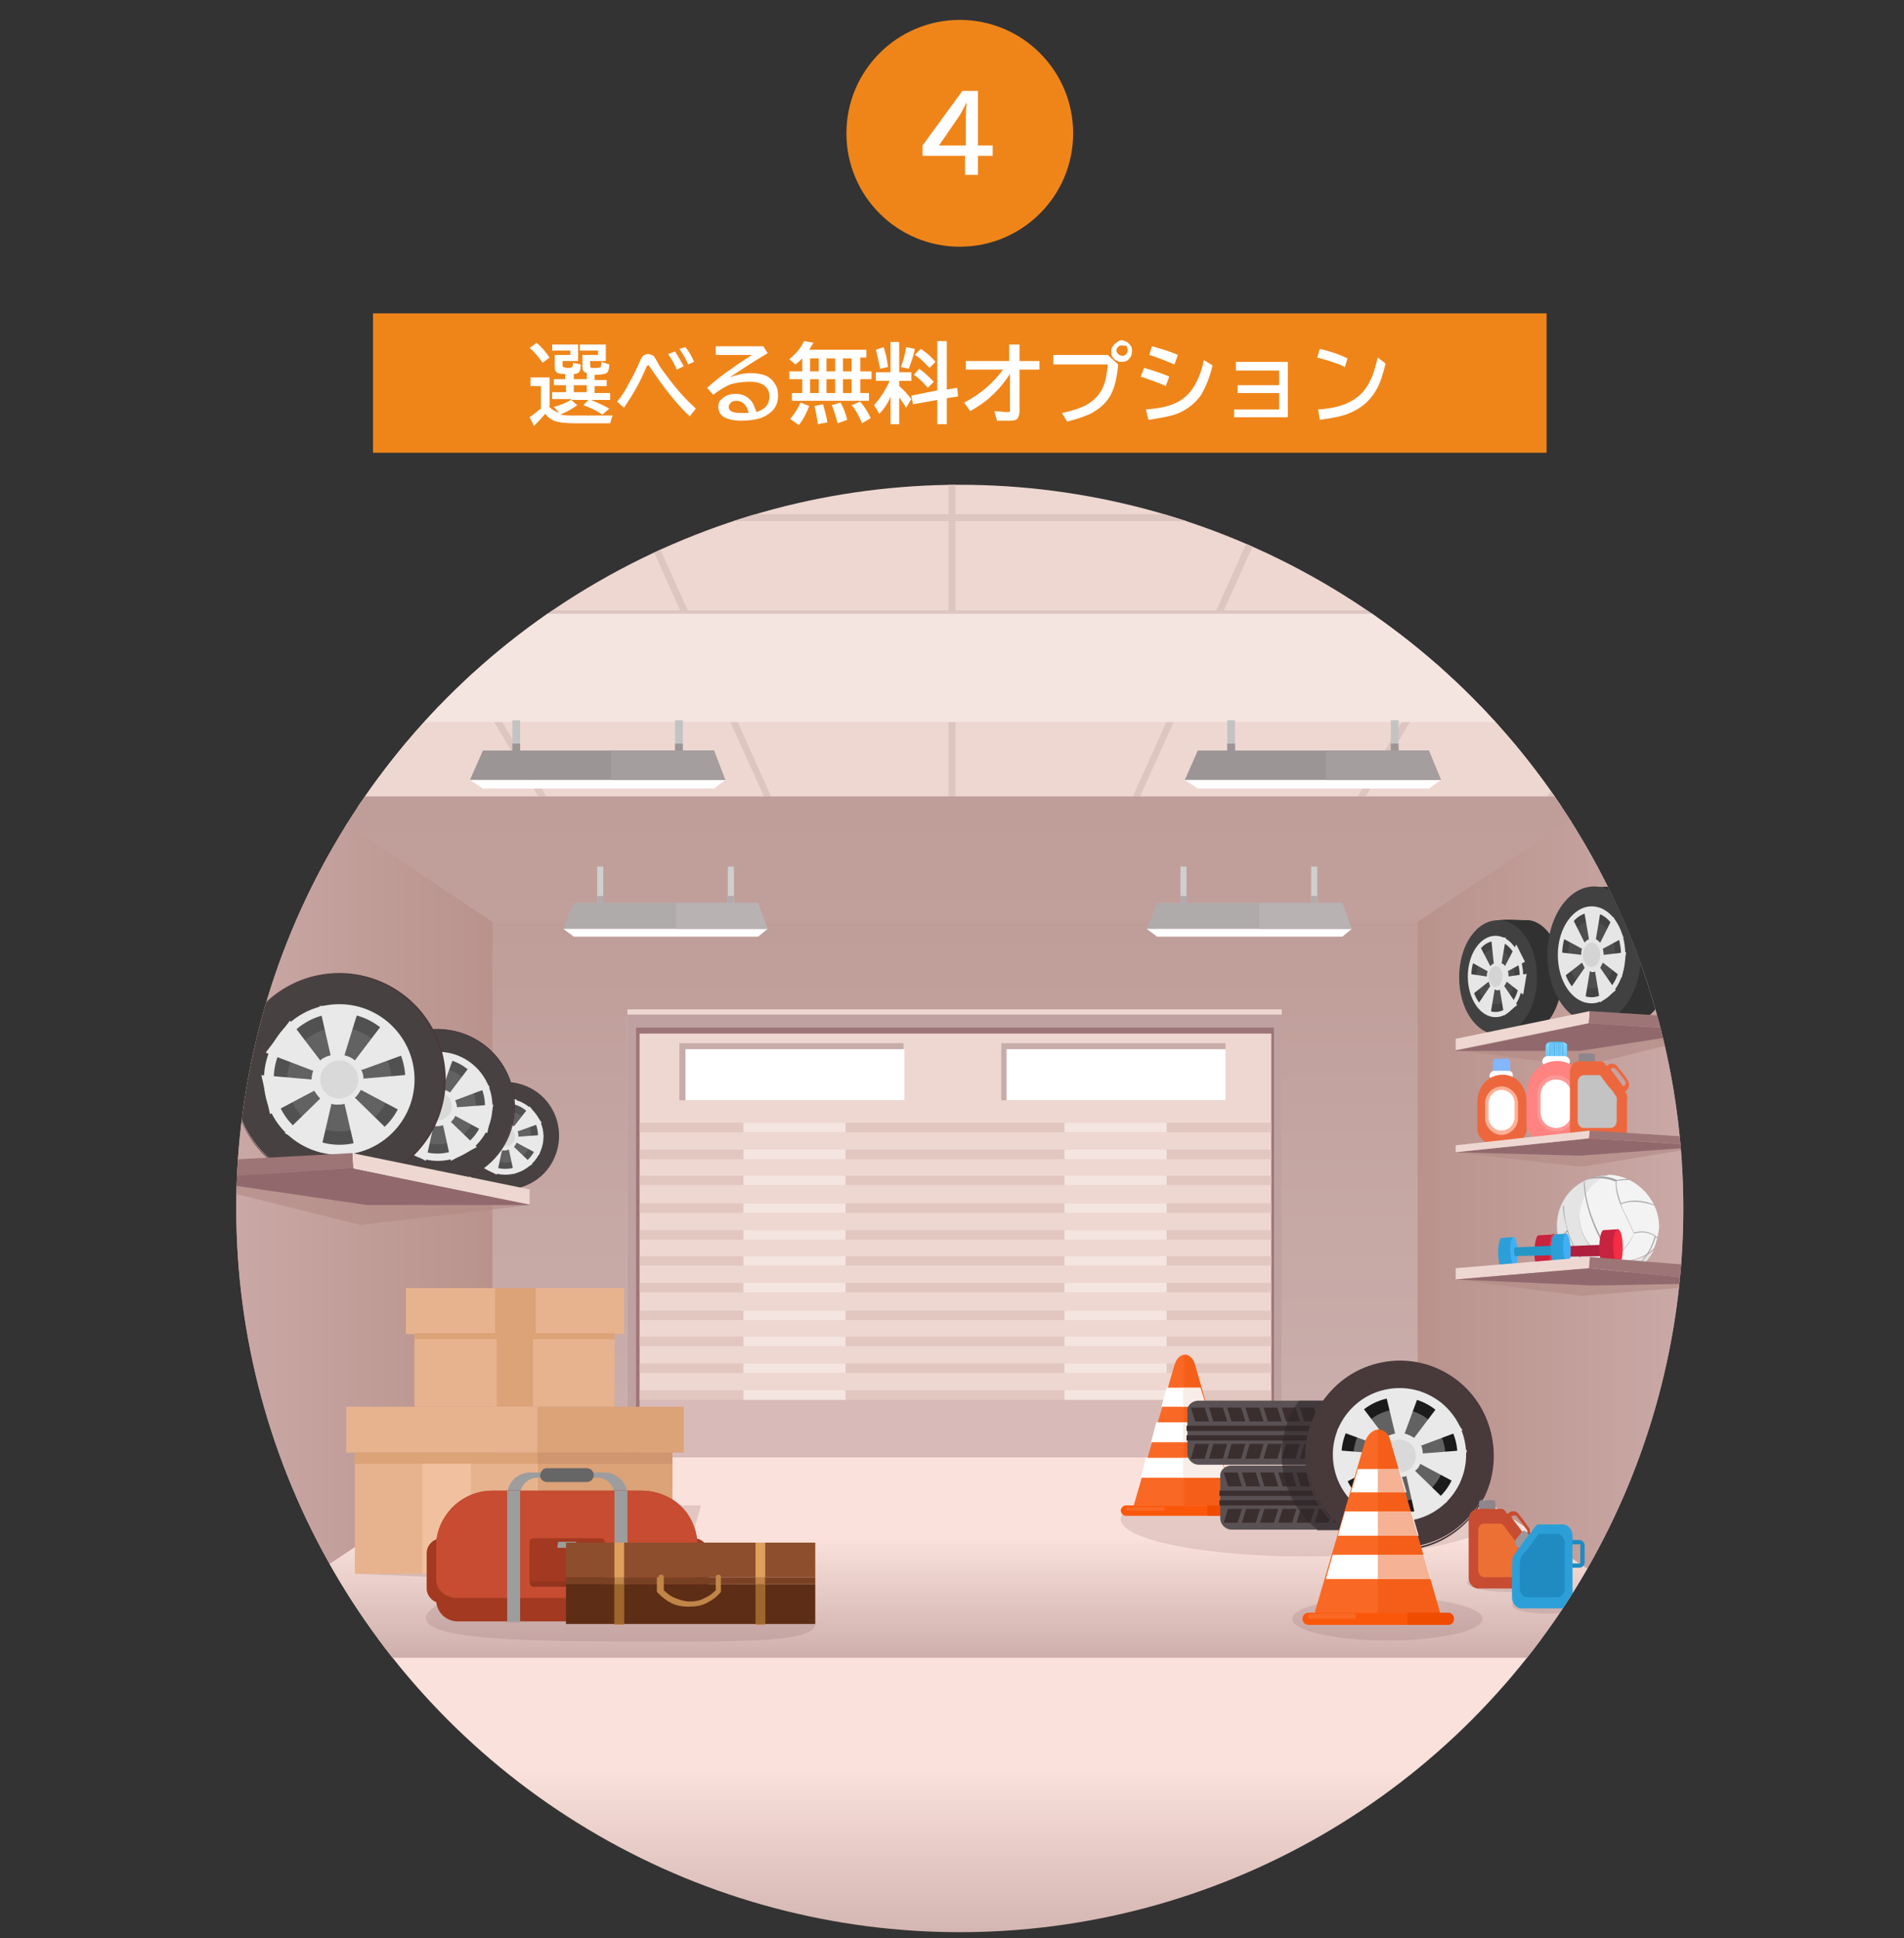 <?xml version="1.0" encoding="utf-8"?>
<!-- Generator: Adobe Illustrator 25.0.0, SVG Export Plug-In . SVG Version: 6.00 Build 0)  -->
<svg version="1.1" id="レイヤー_1" xmlns="http://www.w3.org/2000/svg" xmlns:xlink="http://www.w3.org/1999/xlink" x="0px"
	 y="0px" viewBox="0 0 220 223.9" style="enable-background:new 0 0 220 223.9;" xml:space="preserve">
<rect x="0" y="0" width="220" height="223.9" fill="#333333" stroke="none"/>
<style type="text/css">
	.st0{clip-path:url(#SVGID_1_);}
	.st1{fill-rule:evenodd;clip-rule:evenodd;fill:#EED7D1;}
	.st2{fill-rule:evenodd;clip-rule:evenodd;fill:#DDC6C0;}
	.st3{fill-rule:evenodd;clip-rule:evenodd;fill:#F4E5E1;}
	.st4{fill-rule:evenodd;clip-rule:evenodd;fill:#FFFFFF;}
	.st5{fill-rule:evenodd;clip-rule:evenodd;fill:url(#SVGID_2_);}
	.st6{fill-rule:evenodd;clip-rule:evenodd;fill:url(#SVGID_3_);}
	.st7{fill-rule:evenodd;clip-rule:evenodd;fill:url(#SVGID_4_);}
	.st8{fill-rule:evenodd;clip-rule:evenodd;fill:url(#SVGID_5_);}
	.st9{fill-rule:evenodd;clip-rule:evenodd;fill:url(#SVGID_6_);}
	.st10{fill-rule:evenodd;clip-rule:evenodd;fill:url(#SVGID_7_);}
	.st11{fill-rule:evenodd;clip-rule:evenodd;fill:url(#SVGID_8_);}
	.st12{fill-rule:evenodd;clip-rule:evenodd;fill:url(#SVGID_9_);}
	.st13{fill-rule:evenodd;clip-rule:evenodd;fill:#BFA1A1;}
	.st14{fill-rule:evenodd;clip-rule:evenodd;fill:#9E7577;}
	.st15{fill-rule:evenodd;clip-rule:evenodd;fill:#E2C7C0;}
	.st16{fill-rule:evenodd;clip-rule:evenodd;fill:#C7ACA9;}
	.st17{opacity:0.28;fill-rule:evenodd;clip-rule:evenodd;fill:#9E7577;}
	.st18{opacity:0.83;fill-rule:evenodd;clip-rule:evenodd;fill:#F9EBE7;}
	.st19{fill-rule:evenodd;clip-rule:evenodd;fill:#313131;}
	.st20{fill-rule:evenodd;clip-rule:evenodd;fill:#414141;}
	.st21{fill-rule:evenodd;clip-rule:evenodd;fill:#E6E6E6;}
	.st22{fill-rule:evenodd;clip-rule:evenodd;fill:#424242;}
	.st23{fill-rule:evenodd;clip-rule:evenodd;fill:#4E4E4E;}
	.st24{fill-rule:evenodd;clip-rule:evenodd;fill:#D4D4D4;}
	.st25{opacity:0.62;fill-rule:evenodd;clip-rule:evenodd;fill:#B28A85;}
	.st26{fill-rule:evenodd;clip-rule:evenodd;fill:#91696D;}
	.st27{fill-rule:evenodd;clip-rule:evenodd;fill:#83B6FF;}
	.st28{fill-rule:evenodd;clip-rule:evenodd;fill:#548EEB;}
	.st29{fill-rule:evenodd;clip-rule:evenodd;fill:#ED673E;}
	.st30{fill-rule:evenodd;clip-rule:evenodd;fill:#FFB095;}
	.st31{fill-rule:evenodd;clip-rule:evenodd;fill:#84D5FF;}
	.st32{fill-rule:evenodd;clip-rule:evenodd;fill:#55B5EB;}
	.st33{fill-rule:evenodd;clip-rule:evenodd;fill:#FF8380;}
	.st34{fill-rule:evenodd;clip-rule:evenodd;fill:#FF9796;}
	.st35{fill-rule:evenodd;clip-rule:evenodd;fill:#8E868C;}
	.st36{fill-rule:evenodd;clip-rule:evenodd;fill:#C3C3C3;}
	.st37{fill-rule:evenodd;clip-rule:evenodd;fill:#E4E4E4;}
	.st38{fill-rule:evenodd;clip-rule:evenodd;fill:#F3F3F3;}
	.st39{fill-rule:evenodd;clip-rule:evenodd;fill:#A4A4A4;}
	.st40{fill-rule:evenodd;clip-rule:evenodd;fill:#C8233F;}
	.st41{fill-rule:evenodd;clip-rule:evenodd;fill:#F62C44;}
	.st42{fill-rule:evenodd;clip-rule:evenodd;fill:#AE203E;}
	.st43{fill-rule:evenodd;clip-rule:evenodd;fill:#2C9FD9;}
	.st44{fill-rule:evenodd;clip-rule:evenodd;fill:#40B0F6;}
	.st45{fill-rule:evenodd;clip-rule:evenodd;fill:#2497C6;}
	.st46{fill-rule:evenodd;clip-rule:evenodd;fill:#474241;}
	.st47{fill-rule:evenodd;clip-rule:evenodd;fill:#48393B;}
	.st48{fill-rule:evenodd;clip-rule:evenodd;fill:#E9E9E9;}
	.st49{fill-rule:evenodd;clip-rule:evenodd;fill:#515151;}
	.st50{fill-rule:evenodd;clip-rule:evenodd;fill:#626262;}
	.st51{fill-rule:evenodd;clip-rule:evenodd;fill:#D9D9D9;}
	.st52{fill-rule:evenodd;clip-rule:evenodd;fill:#9B9595;}
	.st53{fill-rule:evenodd;clip-rule:evenodd;fill:#A59E9E;}
	.st54{fill-rule:evenodd;clip-rule:evenodd;fill:#CFCFCF;}
	.st55{fill-rule:evenodd;clip-rule:evenodd;fill:#B0ABAB;}
	.st56{fill-rule:evenodd;clip-rule:evenodd;fill:#B8B2B2;}
	.st57{opacity:0.23;fill-rule:evenodd;clip-rule:evenodd;fill:#906A6B;}
	.st58{fill-rule:evenodd;clip-rule:evenodd;fill:#E7B38E;}
	.st59{fill-rule:evenodd;clip-rule:evenodd;fill:#DCA278;}
	.st60{fill-rule:evenodd;clip-rule:evenodd;fill:#CF966F;}
	.st61{fill-rule:evenodd;clip-rule:evenodd;fill:#F1C19F;}
	.st62{opacity:0.17;fill-rule:evenodd;clip-rule:evenodd;fill:#805658;}
	.st63{fill-rule:evenodd;clip-rule:evenodd;fill:#A23920;}
	.st64{fill-rule:evenodd;clip-rule:evenodd;fill:#9D9D9D;}
	.st65{fill-rule:evenodd;clip-rule:evenodd;fill:#666666;}
	.st66{fill-rule:evenodd;clip-rule:evenodd;fill:#C74C31;}
	.st67{fill-rule:evenodd;clip-rule:evenodd;fill:#93341F;}
	.st68{fill-rule:evenodd;clip-rule:evenodd;fill:#8D4E2E;}
	.st69{fill-rule:evenodd;clip-rule:evenodd;fill:#794124;}
	.st70{fill-rule:evenodd;clip-rule:evenodd;fill:#5D2D16;}
	.st71{fill-rule:evenodd;clip-rule:evenodd;fill:#C08547;}
	.st72{fill-rule:evenodd;clip-rule:evenodd;fill:#DFA05D;}
	.st73{fill-rule:evenodd;clip-rule:evenodd;fill:#9C662C;}
	.st74{fill-rule:evenodd;clip-rule:evenodd;fill:#F96925;}
	.st75{fill-rule:evenodd;clip-rule:evenodd;fill:#FB570A;}
	.st76{fill-rule:evenodd;clip-rule:evenodd;fill:#EF4C00;}
	.st77{opacity:0.36;fill-rule:evenodd;clip-rule:evenodd;fill:#EF4C00;}
	.st78{fill-rule:evenodd;clip-rule:evenodd;fill:#F9EDE7;}
	.st79{fill-rule:evenodd;clip-rule:evenodd;fill:#595153;}
	.st80{fill-rule:evenodd;clip-rule:evenodd;fill:#3A2E2F;}
	.st81{opacity:0.55;fill-rule:evenodd;clip-rule:evenodd;fill:#2F2528;}
	.st82{fill-rule:evenodd;clip-rule:evenodd;fill:#1B1B1B;}
	.st83{fill-rule:evenodd;clip-rule:evenodd;fill:#EC6F34;}
	.st84{fill-rule:evenodd;clip-rule:evenodd;fill:#9D979B;}
	.st85{fill-rule:evenodd;clip-rule:evenodd;fill:#1F8BC1;}
	.st86{fill:#EF8519;}
	.st87{fill:#FFFFFF;}
</style>
<g>
	<defs>
		<circle id="SVGID_11_" cx="110.9" cy="139.6" r="83.6"/>
	</defs>
	<clipPath id="SVGID_1_">
		<use xlink:href="#SVGID_11_"  style="overflow:visible;"/>
	</clipPath>
	<g class="st0">
		<g id="ceiling">
			<polygon class="st1" points="56.9,107.1 163.8,107.1 194.8,85.9 194.8,83.2 26,83.2 26,86 			"/>
			<rect x="110.1" y="83.2" class="st2" width="0.5" height="24"/>
			<polygon class="st2" points="86.6,83.2 97.3,107 96.9,107.2 86.1,83.2 			"/>
			<polygon class="st2" points="66.8,83.2 80.9,107 80.5,107.3 66.2,83.2 			"/>
			<polygon class="st2" points="47.5,83.2 67.2,107 66.8,107.3 46.9,83.2 			"/>
			<polygon class="st2" points="134.6,83.2 123.8,107.2 123.4,107 134.1,83.2 			"/>
			<polygon class="st2" points="154.5,83.2 140.2,107.3 139.8,107 153.9,83.2 			"/>
			<polygon class="st2" points="173.8,83.2 153.9,107.3 153.5,107 173.2,83.2 			"/>
			<rect x="44.6" y="99.9" class="st2" width="132.5" height="0.5"/>
			<rect x="34.2" y="92.8" class="st2" width="152.2" height="0.5"/>
			<rect x="26" y="85.8" class="st2" width="168.8" height="0.5"/>
			<polygon class="st3" points="166.6,93.1 53.7,93.1 60.2,101 160.2,101 			"/>
			<polygon class="st4" points="165.3,93.1 55.4,93.1 61.2,100.1 159.5,100.1 			"/>
		</g>
		<g>
			<g>
				<g id="ceiling_1_">
					<polygon class="st1" points="25.7,93 194.3,93 243.3,59.5 243.3,55.2 -23.1,55.2 -23.1,59.6 					"/>
					<rect x="109.6" y="55.2" class="st2" width="0.8" height="37.8"/>
					<polygon class="st2" points="72.6,55.2 89.5,92.9 88.8,93.2 71.7,55.2 					"/>
					<polygon class="st2" points="41.3,55.2 63.6,92.8 62.9,93.2 40.4,55.2 					"/>
					<polygon class="st2" points="10.9,55.2 41.9,92.8 41.3,93.3 9.9,55.2 					"/>
					<polygon class="st2" points="148.3,55.2 131.2,93.2 130.5,92.9 147.4,55.2 					"/>
					<polygon class="st2" points="179.6,55.2 157.1,93.2 156.4,92.8 178.7,55.2 					"/>
					<polygon class="st2" points="210.1,55.2 178.7,93.3 178.1,92.8 209.1,55.2 					"/>
					<rect x="6.3" y="81.6" class="st2" width="209.1" height="0.8"/>
					<rect x="-10.1" y="70.5" class="st2" width="240.2" height="0.8"/>
					<rect x="-23.1" y="59.4" class="st2" width="266.3" height="0.8"/>
					<polygon class="st3" points="198.8,70.9 20.5,70.9 30.8,83.4 188.7,83.4 					"/>
				</g>
				<g>
					<linearGradient id="SVGID_2_" gradientUnits="userSpaceOnUse" x1="110.096" y1="232.401" x2="110.096" y2="204.403">
						<stop  offset="0" style="stop-color:#C1A09D"/>
						<stop  offset="1" style="stop-color:#FAE1DB"/>
					</linearGradient>
					<polygon class="st5" points="25.7,189.3 194.3,189.3 243.3,221.9 243.3,226.2 -23.1,226.2 -23.1,221.8 					"/>
					<linearGradient id="SVGID_3_" gradientUnits="userSpaceOnUse" x1="110.012" y1="91.981" x2="110.012" y2="189.279">
						<stop  offset="0" style="stop-color:#BF9D99"/>
						<stop  offset="1" style="stop-color:#CBB0AD"/>
					</linearGradient>
					<rect x="25.7" y="92" class="st6" width="168.6" height="97.3"/>
					<g>
						<linearGradient id="SVGID_4_" gradientUnits="userSpaceOnUse" x1="25.695" y1="140.63" x2="-38.461" y2="140.63">
							<stop  offset="0" style="stop-color:#B9928C"/>
							<stop  offset="1" style="stop-color:#CFB0AE"/>
						</linearGradient>
						<polygon class="st7" points="-23.1,59.5 25.7,92 25.7,189.3 -23.1,221.8 						"/>
						<linearGradient id="SVGID_5_" gradientUnits="userSpaceOnUse" x1="194.33" y1="140.63" x2="258.486" y2="140.63">
							<stop  offset="0" style="stop-color:#B9928C"/>
							<stop  offset="1" style="stop-color:#CFB0AE"/>
						</linearGradient>
						<polygon class="st8" points="243.3,59.4 194.3,92 194.3,189.3 243.3,221.9 						"/>
					</g>
				</g>
			</g>
			<g>
				<linearGradient id="SVGID_6_" gradientUnits="userSpaceOnUse" x1="110.415" y1="195.473" x2="110.415" y2="177.727">
					<stop  offset="0" style="stop-color:#C1A09D"/>
					<stop  offset="1" style="stop-color:#FAE1DB"/>
				</linearGradient>
				<polygon class="st9" points="56.9,168.1 163.8,168.1 194.8,188.8 194.8,191.5 26,191.5 26,188.7 				"/>
				<linearGradient id="SVGID_7_" gradientUnits="userSpaceOnUse" x1="110.362" y1="106.471" x2="110.362" y2="168.141">
					<stop  offset="0" style="stop-color:#BF9D99"/>
					<stop  offset="1" style="stop-color:#CBB0AD"/>
				</linearGradient>
				<rect x="56.9" y="106.5" class="st10" width="106.9" height="61.7"/>
				<g>
					<linearGradient id="SVGID_8_" gradientUnits="userSpaceOnUse" x1="56.92" y1="137.306" x2="16.256" y2="137.306">
						<stop  offset="0" style="stop-color:#B9928C"/>
						<stop  offset="1" style="stop-color:#CFB0AE"/>
					</linearGradient>
					<polygon class="st11" points="26,85.9 56.9,106.5 56.9,168.1 26,188.7 					"/>
					<linearGradient id="SVGID_9_" gradientUnits="userSpaceOnUse" x1="163.804" y1="137.306" x2="204.468" y2="137.306">
						<stop  offset="0" style="stop-color:#B9928C"/>
						<stop  offset="1" style="stop-color:#CFB0AE"/>
					</linearGradient>
					<polygon class="st12" points="194.8,85.8 163.8,106.5 163.8,168.1 194.8,188.8 					"/>
				</g>
			</g>
		</g>
		<rect x="72.5" y="116.6" class="st1" width="75.6" height="51"/>
		<rect x="72.5" y="117.2" class="st13" width="75.6" height="51"/>
		<rect x="73.5" y="118.7" class="st14" width="73.7" height="49.6"/>
		<rect x="73.9" y="119.4" class="st1" width="73" height="48.9"/>
		<rect x="73.9" y="142.1" class="st15" width="73" height="1.1"/>
		<rect x="73.9" y="154.4" class="st15" width="73" height="1.1"/>
		<rect x="73.9" y="129.7" class="st15" width="73" height="1.1"/>
		<rect x="78.5" y="120.5" class="st16" width="25.9" height="6.6"/>
		<rect x="79.2" y="121.2" class="st4" width="25.3" height="5.9"/>
		<rect x="115.7" y="120.5" class="st16" width="25.9" height="6.6"/>
		<rect x="116.3" y="121.2" class="st4" width="25.3" height="5.9"/>
		<rect x="73.9" y="161.5" class="st17" width="73" height="6.8"/>
		<g>
			<rect x="85.9" y="142.1" class="st18" width="11.8" height="1.1"/>
			<rect x="85.9" y="154.4" class="st18" width="11.8" height="1.1"/>
			<rect x="85.9" y="129.7" class="st18" width="11.8" height="1.1"/>
		</g>
		<g>
			<rect x="123" y="142.1" class="st18" width="11.8" height="1.1"/>
			<rect x="123" y="154.4" class="st18" width="11.8" height="1.1"/>
			<rect x="123" y="129.7" class="st18" width="11.8" height="1.1"/>
		</g>
		<rect x="73.9" y="148.2" class="st15" width="73" height="1.1"/>
		<rect x="73.9" y="160.6" class="st15" width="73" height="1.1"/>
		<rect x="73.9" y="135.8" class="st15" width="73" height="1.1"/>
		<g>
			<rect x="85.9" y="148.2" class="st18" width="11.8" height="1.1"/>
			<rect x="85.9" y="160.6" class="st18" width="11.8" height="1.1"/>
			<rect x="85.9" y="135.8" class="st18" width="11.8" height="1.1"/>
		</g>
		<g>
			<rect x="123" y="148.2" class="st18" width="11.8" height="1.1"/>
			<rect x="123" y="160.6" class="st18" width="11.8" height="1.1"/>
			<rect x="123" y="135.8" class="st18" width="11.8" height="1.1"/>
		</g>
		<rect x="73.9" y="139" class="st15" width="73" height="1.1"/>
		<rect x="73.9" y="151.4" class="st15" width="73" height="1.1"/>
		<g>
			<rect x="85.9" y="139" class="st18" width="11.8" height="1.1"/>
			<rect x="85.9" y="151.4" class="st18" width="11.8" height="1.1"/>
		</g>
		<g>
			<rect x="123" y="139" class="st18" width="11.8" height="1.1"/>
			<rect x="123" y="151.4" class="st18" width="11.8" height="1.1"/>
		</g>
		<rect x="73.9" y="145.1" class="st15" width="73" height="1.1"/>
		<rect x="73.9" y="157.5" class="st15" width="73" height="1.1"/>
		<rect x="73.9" y="132.8" class="st15" width="73" height="1.1"/>
		<g>
			<rect x="85.9" y="145.1" class="st18" width="11.8" height="1.1"/>
			<rect x="85.9" y="157.5" class="st18" width="11.8" height="1.1"/>
			<rect x="85.9" y="132.8" class="st18" width="11.8" height="1.1"/>
		</g>
		<g>
			<rect x="123" y="145.1" class="st18" width="11.8" height="1.1"/>
			<rect x="123" y="157.5" class="st18" width="11.8" height="1.1"/>
			<rect x="123" y="132.8" class="st18" width="11.8" height="1.1"/>
		</g>
		<g>
			<g>
				<path class="st19" d="M172.6,115.8l-2.2-0.8c-1.3-0.5,0.8-1.1,0.9-3c0-2.3-2.1-2.9-0.6-4c0.6-0.5,0.6-0.8,1-1.1
					c1.2-0.8,2.1-0.7,4.5-0.6c0,0,0.1,0,0.1,0c0.1,0,0.3,0,0.4,0l0,0v0c2.1,0.3,3.8,3.1,3.8,6.5c0,3.3-1.6,6.1-3.7,6.5v0l0,0
					c-0.2,0-0.3,0-0.5,0c0,0-0.1,0-0.1,0c-0.6,0-1.5,0-2.7,0c0-0.6,0-1.2,0-1.7C173.1,117.1,172.8,116.5,172.6,115.8z"/>
				<path class="st20" d="M173.1,106.3c-2.5,0-4.5,2.9-4.5,6.6s2,6.6,4.5,6.6c2.5,0,4.5-2.9,4.5-6.6S175.6,106.3,173.1,106.3z"/>
				<g>
					<ellipse class="st21" cx="172.8" cy="112.8" rx="3.2" ry="4.7"/>
					<ellipse class="st22" cx="172.8" cy="112.8" rx="2.8" ry="4.1"/>
					<ellipse class="st23" cx="172.8" cy="112.8" rx="2.2" ry="3.2"/>
					<path class="st21" d="M172.6,111.3c-0.2,0.1-0.3,0.2-0.4,0.3l-1.3-2.5l-1,2l2,1.1l0,0c-0.1,0.2-0.1,0.4-0.1,0.6l0,0l-2.1-0.3
						l0.4,2.4l1.9-1.5c0.1,0.2,0.1,0.4,0.2,0.5l-1.5,2.2l1.5,1.2l0.5-3c0.1,0,0.2,0.1,0.3,0.1c0.1,0,0.2,0,0.3-0.1l0.5,3l1.5-1.2
						l-1.5-2.2c0.1-0.1,0.2-0.3,0.3-0.5l1.9,1.5l0.4-2.4l-2.1,0.3l0,0c0-0.2,0-0.5-0.1-0.7l0,0.1l2-1.1l-1-2l-1.3,2.5
						c-0.1-0.2-0.3-0.3-0.4-0.3h0l0.5-3l-1.7,0.1L172.6,111.3L172.6,111.3z"/>
					<path class="st24" d="M172.8,111.6c-0.4,0-0.8,0.5-0.8,1.2s0.4,1.2,0.8,1.2s0.8-0.5,0.8-1.2S173.3,111.6,172.8,111.6z"/>
				</g>
			</g>
			<g>
				<path class="st19" d="M183.6,114l-2.6-1c-1.5-0.6,1-1.4,1.1-3.7c0-2.7-2.6-3.5-0.7-4.8c0.8-0.6,0.8-1,1.2-1.3
					c1.4-0.9,2.5-0.8,5.4-0.7c0.1,0,0.1,0,0.2,0c0.2,0,0.3,0,0.5,0l0,0v0c2.6,0.4,4.6,3.7,4.6,7.8c0,4-1.9,7.3-4.4,7.8v0l0,0
					c-0.2,0-0.4,0.1-0.6,0.1c0,0-0.1,0-0.1,0c-0.7,0-1.8,0-3.3,0c0-0.7,0-1.4,0-2.1C184.2,115.5,183.9,114.8,183.6,114z"/>
				<ellipse class="st20" cx="184.2" cy="110.3" rx="5.4" ry="7.9"/>
				<g>
					<path class="st21" d="M183.9,104.7c-2.1,0-3.9,2.5-3.9,5.6c0,3.1,1.7,5.6,3.9,5.6c2.1,0,3.9-2.5,3.9-5.6
						C187.8,107.2,186.1,104.7,183.9,104.7z"/>
					<path class="st22" d="M183.9,105.4c-1.9,0-3.4,2.2-3.4,4.9c0,2.7,1.5,4.9,3.4,4.9c1.9,0,3.4-2.2,3.4-4.9
						C187.3,107.6,185.8,105.4,183.9,105.4z"/>
					<path class="st23" d="M183.9,106.4c-1.5,0-2.7,1.7-2.7,3.9c0,2.1,1.2,3.9,2.7,3.9c1.5,0,2.7-1.7,2.7-3.9
						C186.6,108.1,185.4,106.4,183.9,106.4z"/>
					<path class="st21" d="M183.6,108.5c-0.2,0.1-0.4,0.2-0.5,0.4l-1.5-3l-1.2,2.4l2.4,1.3l0,0c-0.1,0.2-0.1,0.5-0.1,0.7l0,0
						l-2.6-0.3l0.5,2.9l2.2-1.7c0.1,0.2,0.2,0.4,0.3,0.6l-1.8,2.6l1.8,1.4l0.6-3.6c0.1,0,0.2,0.1,0.3,0.1c0.1,0,0.2,0,0.3-0.1
						l0.6,3.6l1.8-1.4l-1.8-2.6c0.1-0.2,0.2-0.4,0.3-0.6l2.2,1.7l0.5-2.9l-2.6,0.3l0,0c0-0.3-0.1-0.6-0.1-0.8l0,0.1l2.4-1.3
						l-1.2-2.4l-1.5,3c-0.2-0.2-0.3-0.3-0.5-0.4h0l0.6-3.6l-2,0.1L183.6,108.5L183.6,108.5z"/>
					<path class="st24" d="M183.9,108.9c-0.5,0-1,0.6-1,1.4c0,0.8,0.4,1.4,1,1.4c0.5,0,1-0.6,1-1.4
						C184.9,109.5,184.5,108.9,183.9,108.9z"/>
				</g>
			</g>
			<g>
				<polygon class="st25" points="168.8,121.2 194.5,119.6 194.5,120.3 182.7,123.2 168.2,121.3 168.2,121.3 				"/>
				<g>
					<polygon class="st1" points="168.2,120 183.7,116.8 183.6,118.2 168.2,121.3 					"/>
					<polygon class="st14" points="183.7,116.8 194.8,117.5 194.8,118.9 183.6,118.2 					"/>
					<polygon class="st26" points="183.6,118.2 168.1,121.4 182.5,121.4 194.8,119.5 194.8,118.9 					"/>
				</g>
			</g>
		</g>
		<g>
			<path class="st27" d="M172.9,124.3h1.2c0.2,0,0.4-0.2,0.4-0.4v-1.2c0-0.2-0.2-0.4-0.4-0.4h-1.2c-0.2,0-0.4,0.2-0.4,0.4v1.2
				C172.4,124.1,172.6,124.3,172.9,124.3z"/>
			<path class="st28" d="M172.5,122.5C172.5,122.4,172.5,122.4,172.5,122.5l0,1.3h0V122.5z"/>
			<path class="st28" d="M172.6,122.3C172.7,122.3,172.7,122.3,172.6,122.3l0,1.5h0V122.3z"/>
			<path class="st28" d="M172.8,122.2C172.8,122.2,172.8,122.2,172.8,122.2l0,1.5h0L172.8,122.2z"/>
			<rect x="172.9" y="122.2" class="st28" width="0" height="1.5"/>
			<rect x="173.1" y="122.2" class="st28" width="0" height="1.5"/>
			<rect x="173.2" y="122.2" class="st28" width="0" height="1.5"/>
			<rect x="173.4" y="122.2" class="st28" width="0" height="1.5"/>
			<rect x="173.5" y="122.2" class="st28" width="0" height="1.5"/>
			<rect x="173.6" y="122.2" class="st28" width="0" height="1.5"/>
			<rect x="173.8" y="122.2" class="st28" width="0" height="1.5"/>
			<rect x="173.9" y="122.2" class="st28" width="0" height="1.5"/>
			<rect x="174.1" y="122.2" class="st28" width="0" height="1.5"/>
			<path class="st28" d="M174.2,122.2C174.2,122.2,174.3,122.2,174.2,122.2l0,1.5h0V122.2z"/>
			<path class="st28" d="M174.4,122.3C174.4,122.3,174.4,122.3,174.4,122.3l0,1.5h0V122.3z"/>
			<path class="st28" d="M174.5,122.4c0,0,0,0.1,0,0.1v1.2h0V122.4z"/>
			<path class="st4" d="M172.6,123.7h1.7c0.3,0,0.5,0.2,0.5,0.5c0,0.3-0.2,0.5-0.5,0.5h-1.7c-0.3,0-0.5-0.2-0.5-0.5
				C172.2,123.9,172.4,123.7,172.6,123.7z"/>
			<path class="st29" d="M176.4,127.4v3c0,0.9-0.8,1.7-1.7,1.7h-2.3c-0.9,0-1.7-0.8-1.7-1.7v-2.9
				C170.6,123.2,176.4,122.9,176.4,127.4z"/>
			<path class="st30" d="M173.5,125.5c1,0,1.9,0.9,1.9,1.9v1.8c0,1-0.9,1.9-1.9,1.9c-1,0-1.9-0.9-1.9-1.9v-1.8
				C171.6,126.4,172.5,125.5,173.5,125.5z"/>
			<path class="st4" d="M173.5,125.9L173.5,125.9c0.8,0,1.5,0.7,1.5,1.5v1.7c0,0.8-0.7,1.5-1.5,1.5l0,0c-0.8,0-1.5-0.7-1.5-1.5v-1.7
				C172,126.6,172.7,125.9,173.5,125.9z"/>
		</g>
		<g>
			<path class="st31" d="M179.1,122.8h1.5c0.3,0,0.5-0.2,0.5-0.5v-1.4c0-0.3-0.2-0.5-0.5-0.5h-1.5c-0.3,0-0.5,0.2-0.5,0.5v1.4
				C178.6,122.5,178.8,122.8,179.1,122.8z"/>
			<path class="st32" d="M178.6,120.6C178.6,120.5,178.7,120.5,178.6,120.6l0.1,1.5h-0.1V120.6z"/>
			<path class="st32" d="M178.8,120.4C178.8,120.4,178.8,120.4,178.8,120.4l0.1,1.7h-0.1V120.4z"/>
			<path class="st32" d="M179,120.3C179,120.3,179,120.3,179,120.3l0.1,1.8H179L179,120.3z"/>
			<rect x="179.1" y="120.3" class="st32" width="0.1" height="1.8"/>
			<rect x="179.3" y="120.3" class="st32" width="0.1" height="1.8"/>
			<rect x="179.5" y="120.3" class="st32" width="0.1" height="1.8"/>
			<rect x="179.6" y="120.3" class="st32" width="0.1" height="1.8"/>
			<rect x="179.8" y="120.3" class="st32" width="0.1" height="1.8"/>
			<rect x="180" y="120.3" class="st32" width="0.1" height="1.8"/>
			<rect x="180.1" y="120.3" class="st32" width="0.1" height="1.8"/>
			<rect x="180.3" y="120.3" class="st32" width="0.1" height="1.8"/>
			<rect x="180.5" y="120.3" class="st32" width="0.1" height="1.8"/>
			<path class="st32" d="M180.6,120.3C180.7,120.3,180.7,120.3,180.6,120.3l0.1,1.8h-0.1V120.3z"/>
			<path class="st32" d="M180.8,120.4C180.8,120.4,180.8,120.4,180.8,120.4l0.1,1.7h-0.1V120.4z"/>
			<path class="st32" d="M181,120.6c0,0.1,0,0.1,0.1,0.2v1.4H181V120.6z"/>
			<path class="st4" d="M178.8,122h2c0.3,0,0.6,0.3,0.6,0.6c0,0.3-0.3,0.6-0.6,0.6h-2c-0.3,0-0.6-0.3-0.6-0.6
				C178.2,122.3,178.5,122,178.8,122z"/>
			<path class="st33" d="M183.1,126.3v3.5c0,1.1-0.9,2-2,2h-2.7c-1.1,0-2-0.9-2-2v-3.4C176.5,121.5,183.1,121.1,183.1,126.3z"/>
			<path class="st34" d="M179.8,124.2c1.2,0,2.2,1,2.2,2.2v2.1c0,1.2-1,2.2-2.2,2.2c-1.2,0-2.2-1-2.2-2.2v-2.1
				C177.6,125.2,178.6,124.2,179.8,124.2z"/>
			<path class="st4" d="M179.8,124.7L179.8,124.7c1,0,1.8,0.8,1.8,1.8v2c0,1-0.8,1.8-1.8,1.8h0c-1,0-1.8-0.8-1.8-1.8v-2
				C178,125.5,178.8,124.7,179.8,124.7z"/>
		</g>
		<g>
			<path class="st35" d="M184.3,122.5c0,0.1-0.1,0.2-0.3,0.2h-1.3c-0.2,0-0.3-0.1-0.3-0.2v-0.6c0-0.1,0.1-0.2,0.3-0.2h1.3
				c0.2,0,0.3,0.1,0.3,0.2V122.5z"/>
			<path class="st29" d="M188,127.2v3.2c0,0.7-0.5,1.2-1,1.2h-4.6c-0.6,0-1-0.5-1-1.2v-6.6c0-0.7,0.5-1.2,1-1.2h1.8c0,0,0.7,0,0.9,0
				c0.2,0.1,0.3,0.2,0.5,0.5l0,0.1c0,0,0.1-0.1,0.1-0.1c0.3-0.3,0.8-0.3,1.1,0c0.5,0.6,1.2,1.5,1.2,1.6c0.2,0.2,0.4,0.8,0,1.2
				c-0.1,0.1-0.2,0.2-0.2,0.2c0,0.1,0.1,0.1,0.1,0.2C188.1,126.4,188,127.2,188,127.2L188,127.2z M186.1,123.5
				c0.4,0.6,1,1.3,1.3,1.8c0.1,0.1,0.1,0.2,0.2,0.2c0.1-0.1,0.1-0.1,0.2-0.2c0.1-0.2,0-0.4,0-0.4c0,0-0.7-1-1.2-1.5
				c-0.1-0.1-0.3,0-0.4,0C186.2,123.5,186.1,123.5,186.1,123.5z"/>
			<path class="st36" d="M186.8,127.4v2.1c0,0.4-0.3,0.8-0.7,0.8h-3.1c-0.4,0-0.7-0.4-0.7-0.8V125c0-0.4,0.3-0.8,0.7-0.8h1.2
				c0,0,0.5,0,0.6,0c0.1,0,0.2,0.1,0.3,0.3c0.3,0.4,0.8,1.1,1.2,1.5c0.2,0.3,0.3,0.4,0.4,0.6C186.9,126.8,186.8,127.4,186.8,127.4z"
				/>
		</g>
		<g>
			<polygon class="st25" points="168.8,132.6 194.8,132.2 194.8,132.8 182.7,134.8 168.2,133.1 168.2,133.1 			"/>
			<polygon class="st26" points="183.6,131.5 168.2,133.1 182.5,133.5 194.8,132.6 194.8,132.2 			"/>
			<polygon class="st1" points="168.2,132.3 183.7,130.6 183.6,131.5 168.2,133.1 			"/>
			<polygon class="st14" points="183.7,130.6 194.8,131.3 194.8,132.2 183.6,131.5 			"/>
		</g>
		<g>
			<g>
				<path class="st37" d="M187.4,145.7c-2.8-0.1-5-2.5-4.9-5.3c0.1-2.2,1.5-3.9,3.4-4.6c-3.2-0.1-5.9,2.3-6,5.6
					c-0.1,3.2,2.5,6,5.7,6.2c2.4,0.1,4.5-1.2,5.5-3.2C190.2,145.2,188.9,145.7,187.4,145.7z"/>
				<path class="st38" d="M182.5,140.3c-0.1,2.8,2.1,5.2,4.9,5.3c1.4,0.1,2.8-0.5,3.7-1.4c0.3-0.7,0.5-1.5,0.6-2.3
					c0.1-3.2-2.5-6-5.7-6.2c0,0,0,0-0.1,0C184,136.4,182.6,138.2,182.5,140.3z"/>
				<path class="st39" d="M183,136.4c0.1,0,0.1-0.1,0.2-0.1C183.2,136.3,183.1,136.3,183,136.4C183,136.4,183,136.4,183,136.4z"/>
				<path class="st39" d="M182.5,145.4c0,0,0.1-0.1,0.1-0.1c4.4,1.5,6.1-2.4,6.2-2.8c1-0.3,1.8-0.1,2.4,0.3
					c-0.1,0.3-0.5,2.3-2.9,4.2c-0.1,0-0.1,0.1-0.2,0.1c0.1-0.1,0.3-0.1,0.4-0.2c2.2-1.7,2.7-3.6,2.8-4c0.1,0.1,0.2,0.1,0.3,0.2
					c0,0,0-0.1,0-0.1c-0.6-0.5-1.5-1-2.8-0.6c-0.2-0.4-0.4-0.9-0.6-1.3c-0.3-0.7-0.7-1.3-0.9-2c1.5-0.6,3.1-0.1,4,0.2
					c0,0,0-0.1-0.1-0.1c-0.9-0.4-2.4-0.8-3.9-0.2c-0.3-0.9-0.6-1.7-0.5-2.6c0.1,0,0.7-0.1,1.6-0.1l0,0c-0.1,0-0.2-0.1-0.2-0.1
					c-0.9,0-1.3,0.1-1.4,0.1c-0.2-0.1-1.2-0.6-2.8-0.3c-0.2,0.1-0.4,0.2-0.7,0.3c1.8-0.5,3.1,0.1,3.4,0.2c-0.1,1.5,0.7,3.1,1.5,4.7
					c0.2,0.4,0.4,0.9,0.6,1.3c-0.1,0.2-0.8,1.9-2.5,2.7c-0.3-0.5-3.1-4.6-3.2-8.7c0,0,0,0,0,0c0,0-0.1,0-0.1,0.1
					c0.1,4.1,2.8,8.2,3.2,8.7c-0.9,0.4-2,0.5-3.5,0c-0.2-0.2-2-2.8-2-6.2c0,0,0,0.1,0,0.1c0,0,0,0.1-0.1,0.1c0,1,0.3,2,0.5,2.8
					c-0.1,0.1-0.4,0.3-0.8,1c0,0.1,0,0.1,0,0.2c0.4-0.7,0.7-1,0.8-1c0.6,1.7,1.4,2.9,1.5,3.1C182.5,145.3,182.5,145.3,182.5,145.4
					c-0.1,0-0.2,0.1-0.2,0.2c-0.1,0.1-0.1,0.3-0.1,0.5c0,0,0.1,0.1,0.1,0.1C182.3,145.8,182.4,145.6,182.5,145.4z"/>
			</g>
			<g>
				<path class="st40" d="M179.5,142.6l-1.7,0.1c-0.3,0-0.5,0.9-0.5,2.1c0,1.1,0.3,2.1,0.6,2.1l1.7-0.1L179.5,142.6z"/>
				<path class="st41" d="M180.1,144.6c0,1.1-0.2,2.1-0.5,2.1c-0.3,0-0.5-0.9-0.6-2.1c0-1.1,0.2-2.1,0.5-2.1
					C179.8,142.6,180,143.5,180.1,144.6z"/>
				<path class="st42" d="M179.6,144l5.5-0.2l0,1.3l-5.5,0.1C179.7,145.3,179.3,144.7,179.6,144z"/>
				<path class="st40" d="M187,142l-1.7,0.1c-0.3,0-0.5,0.9-0.5,2.1c0,1.1,0.3,2.1,0.6,2.1l1.7-0.1L187,142z"/>
				<path class="st41" d="M187.5,144.1c0,1.1-0.2,2.1-0.5,2.1c-0.3,0-0.5-0.9-0.6-2.1c0-1.1,0.2-2.1,0.5-2.1
					C187.3,142,187.5,143,187.5,144.1z"/>
			</g>
			<g>
				<path class="st43" d="M174.9,142.9l-1.4,0.1c-0.2,0-0.4,0.8-0.4,1.7c0,0.9,0.2,1.7,0.5,1.7l1.4-0.1L174.9,142.9z"/>
				<path class="st44" d="M175.4,144.6c0,0.9-0.2,1.7-0.4,1.7c-0.2,0-0.4-0.8-0.5-1.7c0-0.9,0.1-1.7,0.4-1.7
					C175.1,142.9,175.3,143.7,175.4,144.6z"/>
				<path class="st45" d="M175,144.1l4.5-0.2l0,1.1l-4.5,0.1C175.1,145.1,174.8,144.7,175,144.1z"/>
				<path class="st43" d="M181,142.5l-1.4,0.1c-0.2,0-0.4,0.8-0.4,1.7c0,0.9,0.2,1.7,0.5,1.7l1.4-0.1L181,142.5z"/>
				<path class="st44" d="M181.5,144.2c0,0.9-0.1,1.7-0.4,1.7c-0.2,0-0.4-0.8-0.5-1.7c0-0.9,0.1-1.7,0.4-1.7
					C181.2,142.5,181.4,143.2,181.5,144.2z"/>
			</g>
			<g>
				<polygon class="st1" points="168.2,146.5 183.7,145.2 183.6,146.5 168.2,147.8 				"/>
				<polygon class="st14" points="183.7,145.2 194.8,146.1 194.8,147.6 183.6,146.5 				"/>
				<polygon class="st25" points="168.2,147.8 194.8,148.3 194.8,148.7 182.7,149.7 168.2,147.8 168.2,147.8 				"/>
				<polygon class="st26" points="183.6,146.5 168.2,147.8 184.1,148.5 194.8,148.3 194.8,147.6 				"/>
			</g>
		</g>
		<g>
			<g>
				<g>
					<path class="st46" d="M58.4,137.4c3.4,0,6.2-2.8,6.2-6.2c0-3.4-2.8-6.2-6.2-6.2c-3.4,0-6.2,2.8-6.2,6.2
						C52.3,134.6,55,137.4,58.4,137.4z"/>
					<path class="st47" d="M58.4,125c1.7,0,3.3,0.7,4.4,1.8c1.1,1.1,1.8,2.7,1.8,4.4c0,1.7-0.7,3.3-1.8,4.4
						c-1.1,1.1-2.7,1.8-4.4,1.8c-1.7,0-3.3-0.7-4.4-1.8c-1.1-1.1-1.8-2.7-1.8-4.4c0-1.7,0.7-3.3,1.8-4.4
						C55.2,125.7,56.7,125,58.4,125L58.4,125z M62.8,126.9c-1.1-1.1-2.6-1.8-4.3-1.8c-1.7,0-3.2,0.7-4.3,1.8
						c-1.1,1.1-1.8,2.6-1.8,4.3c0,1.7,0.7,3.2,1.8,4.3c1.1,1.1,2.6,1.8,4.3,1.8c1.7,0,3.2-0.7,4.3-1.8c1.1-1.1,1.8-2.6,1.8-4.3
						C64.6,129.6,63.9,128,62.8,126.9z"/>
					<path class="st48" d="M58.4,135.7c2.4,0,4.4-2,4.4-4.4c0-2.4-2-4.4-4.4-4.4c-2.4,0-4.4,2-4.4,4.4C54,133.7,56,135.7,58.4,135.7
						z"/>
					
						<ellipse transform="matrix(0.707 -0.707 0.707 0.707 -75.676 79.755)" class="st49" cx="58.4" cy="131.2" rx="3.8" ry="3.8"/>
					<path class="st50" d="M58.4,134.3c1.7,0,3-1.4,3-3c0-1.7-1.4-3-3-3c-1.7,0-3,1.4-3,3C55.4,132.9,56.8,134.3,58.4,134.3z"/>
					<path class="st48" d="M58.8,129.8c0.2,0.1,0.4,0.2,0.6,0.3l1.8-2.3l1.4,1.9l-2.8,1l0,0c0.1,0.2,0.1,0.4,0.1,0.6l0,0l2.9-0.2
						l-0.5,2.3l-2.6-1.4c-0.1,0.2-0.2,0.3-0.3,0.5l2.1,2l-2.1,1.1l-0.6-2.8c-0.1,0-0.3,0.1-0.4,0.1c-0.1,0-0.3,0-0.4,0l-0.6,2.8
						l-2.1-1.1l2.1-2c-0.1-0.1-0.3-0.3-0.3-0.5l-2.6,1.4L54,131l2.9,0.2l0,0c0-0.2,0.1-0.4,0.2-0.6l0,0.1l-2.8-1l1.4-1.9l1.8,2.3
						c0.2-0.1,0.4-0.3,0.6-0.3h0l-0.7-2.9l2.3,0.1L58.8,129.8L58.8,129.8z"/>
					<circle class="st51" cx="58.4" cy="131.3" r="1.1"/>
				</g>
				<g>
					
						<ellipse transform="matrix(0.374 -0.927 0.927 0.374 -86.885 126.866)" class="st46" cx="50.6" cy="127.8" rx="8.9" ry="8.9"/>
					<path class="st47" d="M50.6,118.9c2.5,0,4.7,1,6.3,2.6c1.6,1.6,2.6,3.9,2.6,6.3c0,2.5-1,4.7-2.6,6.3c-1.6,1.6-3.9,2.6-6.3,2.6
						c-2.5,0-4.7-1-6.3-2.6c-1.6-1.6-2.6-3.9-2.6-6.3c0-2.5,1-4.7,2.6-6.3C45.9,119.9,48.1,118.9,50.6,118.9L50.6,118.9z
						 M56.8,121.6c-1.6-1.6-3.8-2.6-6.2-2.6c-2.4,0-4.6,1-6.2,2.6c-1.6,1.6-2.6,3.8-2.6,6.2c0,2.4,1,4.6,2.6,6.2
						c1.6,1.6,3.8,2.6,6.2,2.6c2.4,0,4.6-1,6.2-2.6c1.6-1.6,2.6-3.8,2.6-6.2C59.4,125.4,58.4,123.2,56.8,121.6z"/>
					<circle class="st48" cx="50.6" cy="127.8" r="6.3"/>
					
						<ellipse transform="matrix(7.211558e-02 -0.997 0.997 7.211558e-02 -80.527 168.993)" class="st49" cx="50.6" cy="127.8" rx="5.5" ry="5.5"/>
					<path class="st50" d="M50.6,132.2c2.4,0,4.4-2,4.4-4.4c0-2.4-2-4.4-4.4-4.4c-2.4,0-4.4,2-4.4,4.4
						C46.2,130.2,48.1,132.2,50.6,132.2z"/>
					<path class="st48" d="M51.1,125.8c0.3,0.1,0.6,0.2,0.9,0.4l2.5-3.3l2.1,2.7l-4,1.5l0,0c0.1,0.3,0.2,0.5,0.2,0.8l0,0l4.2-0.3
						l-0.7,3.3l-3.7-2c-0.1,0.3-0.3,0.5-0.5,0.7l3,2.9l-3,1.6l-0.9-4.1c-0.2,0-0.4,0.1-0.6,0.1c-0.2,0-0.4,0-0.5-0.1l-0.9,4.1
						l-3-1.6l3-2.9c-0.2-0.2-0.4-0.4-0.5-0.7l-3.7,2l-0.7-3.3l4.2,0.3l0,0c0-0.3,0.1-0.6,0.2-0.9l-0.1,0.1l-4-1.5l2.1-2.7l2.5,3.4
						c0.3-0.2,0.6-0.4,0.9-0.4h0l-1-4.1l3.4,0.1L51.1,125.8L51.1,125.8z"/>
					<path class="st51" d="M50.6,129.4c0.9,0,1.6-0.7,1.6-1.6c0-0.9-0.7-1.6-1.6-1.6c-0.9,0-1.6,0.7-1.6,1.6
						C49,128.7,49.7,129.4,50.6,129.4z"/>
				</g>
				<g>
					
						<ellipse transform="matrix(0.676 -0.737 0.737 0.676 -79.205 69.249)" class="st46" cx="39.2" cy="124.7" rx="12.2" ry="12.2"/>
					<path class="st47" d="M39.2,112.4c3.4,0,6.5,1.4,8.7,3.6c2.2,2.2,3.6,5.3,3.6,8.7c0,3.4-1.4,6.5-3.6,8.7
						c-2.2,2.2-5.3,3.6-8.7,3.6c-3.4,0-6.5-1.4-8.7-3.6c-2.2-2.2-3.6-5.3-3.6-8.7c0-3.4,1.4-6.5,3.6-8.7
						C32.7,113.8,35.8,112.4,39.2,112.4L39.2,112.4z M47.7,116.1c-2.2-2.2-5.2-3.6-8.6-3.6c-3.3,0-6.4,1.4-8.6,3.6
						c-2.2,2.2-3.6,5.2-3.6,8.6c0,3.3,1.4,6.4,3.6,8.6c2.2,2.2,5.2,3.6,8.6,3.6c3.3,0,6.4-1.4,8.6-3.6c2.2-2.2,3.6-5.2,3.6-8.6
						C51.3,121.4,49.9,118.3,47.7,116.1z"/>
					<path class="st48" d="M39.2,133.4c4.8,0,8.7-3.9,8.7-8.7c0-4.8-3.9-8.7-8.7-8.7c-4.8,0-8.7,3.9-8.7,8.7
						C30.4,129.5,34.4,133.4,39.2,133.4z"/>
					
						<ellipse transform="matrix(0.99 -0.139 0.139 0.99 -16.912 6.637)" class="st49" cx="39.2" cy="124.7" rx="7.6" ry="7.6"/>
					<path class="st50" d="M39.2,130.7c3.3,0,6-2.7,6-6c0-3.3-2.7-6-6-6s-6,2.7-6,6C33.1,128,35.8,130.7,39.2,130.7z"/>
					<path class="st48" d="M39.8,121.9c0.4,0.1,0.9,0.3,1.2,0.6l3.5-4.6l2.8,3.7l-5.5,2l-0.1-0.1c0.2,0.4,0.3,0.7,0.3,1.1l0,0
						l5.8-0.5l-1,4.5l-5.1-2.7c-0.2,0.3-0.4,0.7-0.7,0.9l4.2,4.1l-4.1,2.2l-1.3-5.6c-0.2,0.1-0.5,0.1-0.8,0.1c-0.3,0-0.5,0-0.7-0.1
						l-1.3,5.6l-4.1-2.2l4.1-4c-0.3-0.3-0.5-0.6-0.7-0.9l-5.1,2.7l-1-4.5l5.8,0.5l0,0c0-0.4,0.1-0.9,0.3-1.2l-0.1,0.2l-5.5-2.1
						l2.8-3.7l3.5,4.6c0.3-0.3,0.8-0.5,1.2-0.6h0l-1.3-5.7l4.6,0.2L39.8,121.9L39.8,121.9z"/>
					<path class="st51" d="M39.2,126.9c1.2,0,2.2-1,2.2-2.2c0-1.2-1-2.2-2.2-2.2c-1.2,0-2.2,1-2.2,2.2
						C37,125.9,37.9,126.9,39.2,126.9z"/>
				</g>
			</g>
			<g>
				<polygon class="st25" points="60.3,138.8 26,136.6 26,137.6 41.7,141.5 61.2,139.2 				"/>
				<polygon class="st1" points="61.2,137.4 40.7,133.2 40.8,135 61.2,139.2 				"/>
				<polygon class="st14" points="40.7,133.2 26,134 26,136 40.8,135 				"/>
				<polygon class="st26" points="40.8,135 61.4,139.2 42.4,139.2 26,136.8 26,135.9 				"/>
			</g>
		</g>
		<g>
			<g>
				<rect x="59.2" y="83.2" class="st36" width="0.9" height="5"/>
				<rect x="78" y="83.2" class="st36" width="0.9" height="5"/>
			</g>
			<polygon class="st52" points="55.8,86.7 82.5,86.7 83.8,90.1 54.3,90.1 			"/>
			<polygon class="st4" points="55.8,91.1 82.5,91.1 83.8,90.1 54.3,90.1 			"/>
			<g>
				<rect x="59.2" y="85.9" class="st52" width="0.9" height="2.3"/>
				<rect x="78" y="85.9" class="st52" width="0.9" height="2.3"/>
			</g>
			<polygon class="st53" points="70.6,86.7 82.5,86.7 83.8,90.1 70.6,90.1 			"/>
		</g>
		<g>
			<g>
				<rect x="141.8" y="83.2" class="st36" width="0.9" height="5"/>
				<rect x="160.7" y="83.2" class="st36" width="0.9" height="5"/>
			</g>
			<polygon class="st52" points="138.4,86.7 165.1,86.7 166.5,90.1 136.9,90.1 			"/>
			<polygon class="st4" points="138.4,91.1 165.1,91.1 166.5,90.1 136.9,90.1 			"/>
			<g>
				<rect x="141.8" y="85.9" class="st52" width="0.9" height="2.3"/>
				<rect x="160.7" y="85.9" class="st52" width="0.9" height="2.3"/>
			</g>
			<polygon class="st53" points="153.2,86.7 165.1,86.7 166.5,90.1 153.2,90.1 			"/>
		</g>
		<g>
			<g>
				<g>
					<rect x="69" y="100.1" class="st54" width="0.7" height="5.5"/>
					<rect x="84.1" y="100.1" class="st54" width="0.7" height="5.5"/>
				</g>
				<polygon class="st55" points="66.3,104.3 87.6,104.3 88.7,107.3 65.1,107.3 				"/>
				<polygon class="st4" points="66.3,108.2 87.6,108.2 88.7,107.3 65.1,107.3 				"/>
				<g>
					<rect x="69" y="103.5" class="st55" width="0.7" height="2.1"/>
					<rect x="84.1" y="103.5" class="st55" width="0.7" height="2.1"/>
				</g>
				<polygon class="st56" points="78.1,104.3 87.6,104.3 88.7,107.3 78.1,107.3 				"/>
			</g>
			<g>
				<g>
					<rect x="136.4" y="100.1" class="st54" width="0.7" height="5.5"/>
					<rect x="151.5" y="100.1" class="st54" width="0.7" height="5.5"/>
				</g>
				<polygon class="st55" points="133.7,104.3 155.1,104.3 156.2,107.3 132.5,107.3 				"/>
				<polygon class="st4" points="133.7,108.2 155.1,108.2 156.2,107.3 132.5,107.3 				"/>
				<g>
					<rect x="136.4" y="103.5" class="st55" width="0.7" height="2.1"/>
					<rect x="151.5" y="103.5" class="st55" width="0.7" height="2.1"/>
				</g>
				<polygon class="st56" points="145.5,104.3 155.1,104.3 156.2,107.3 145.5,107.3 				"/>
			</g>
		</g>
		<g>
			<polygon class="st57" points="44.2,173.9 81,173.9 78.3,183.4 41,181.8 			"/>
			<g>
				<rect x="47.9" y="154" class="st58" width="23.1" height="8.5"/>
				<rect x="46.9" y="148.8" class="st58" width="25.2" height="5.3"/>
				<rect x="57.4" y="154" class="st59" width="4.2" height="8.5"/>
				<rect x="47.9" y="154" class="st59" width="23.1" height="0.7"/>
				<rect x="57.2" y="148.8" class="st59" width="4.7" height="5.3"/>
			</g>
			<g>
				<rect x="40" y="162.5" class="st58" width="22.1" height="5.3"/>
				<rect x="62.1" y="162.5" class="st59" width="16.9" height="5.3"/>
				<rect x="41" y="167.8" class="st58" width="21.1" height="14"/>
				<rect x="62.1" y="167.8" class="st59" width="15.6" height="14"/>
				<rect x="41" y="167.8" class="st59" width="21.1" height="1.3"/>
				<rect x="62.1" y="167.8" class="st60" width="15.6" height="1.3"/>
				<rect x="48.8" y="169.1" class="st61" width="5.6" height="12.7"/>
			</g>
		</g>
		<path class="st62" d="M71.6,181.4c12.7,0,22.6,4,22.6,6.2c0,2.3-9.9,2-22.6,2c-12.7,0-22.4-0.4-22.4-2.7
			C49.3,184.7,58.9,181.4,71.6,181.4z"/>
		<g>
			<path class="st63" d="M51,177.7L51,177.7c-0.9,0-1.7,0.8-1.7,1.7v4.1c0,0.9,0.8,1.7,1.7,1.7l0,0c0.9,0,1.7-0.8,1.7-1.7v-4.1
				C52.7,178.5,51.9,177.7,51,177.7z"/>
			<path class="st63" d="M80.2,177.7L80.2,177.7c0.9,0,1.7,0.8,1.7,1.7v4.1c0,0.9-0.8,1.7-1.7,1.7l0,0c-0.9,0-1.7-0.8-1.7-1.7v-4.1
				C78.5,178.4,79.3,177.7,80.2,177.7z"/>
			<path class="st64" d="M61.2,175.3h8.7c1.4,0,2.6-1.2,2.6-2.6v0c0-1.4-1.2-2.6-2.6-2.6h-8.7c-1.4,0-2.6,1.2-2.6,2.6v0
				C58.5,174.1,59.7,175.3,61.2,175.3L61.2,175.3z M62.1,174.7c-1.1,0-2-0.9-2-2v0c0-1.1,0.9-2,2-2H69c1.1,0,2,0.9,2,2v0
				c0,1.1-0.9,2-2,2H62.1z"/>
			<path class="st65" d="M63.2,169.6h4.6c0.4,0,0.8,0.3,0.8,0.8l0,0c0,0.4-0.3,0.8-0.8,0.8h-4.6c-0.4,0-0.8-0.3-0.8-0.8l0,0
				C62.5,169.9,62.8,169.6,63.2,169.6z"/>
			<path class="st63" d="M80.6,184.8c0,1.4-1.1,2.5-2.5,2.5H52.9c-1.4,0-2.5-1.1-2.5-2.5c0-2,0-4.1,0-6.1l0,0c0-3.6,2.9-6.5,6.5-6.5
				h17.2c3.6,0,6.5,2.9,6.5,6.5l0,0C80.6,180.8,80.6,182.8,80.6,184.8z"/>
			<path class="st66" d="M80.6,182.5c0,1.1-1.1,2.1-2.5,2.1H52.9c-1.4,0-2.5-0.9-2.5-2.1c0-1.7,0-2.5,0-4.1c0-2.9,2.7-6.2,6.5-6.2
				h17.2c3.6,0,6.5,2.6,6.5,6.5C80.6,180.4,80.6,180.9,80.6,182.5z"/>
			<rect x="58.6" y="172.2" class="st64" width="1.5" height="15.2"/>
			<rect x="71" y="172.2" class="st64" width="1.5" height="15.2"/>
			<path class="st67" d="M61.7,178.3h7.7c0.3,0,0.5,0.2,0.5,0.5v4c0,0.3-0.2,0.5-0.5,0.5h-7.7c-0.3,0-0.5-0.2-0.5-0.5v-4
				C61.2,178.5,61.4,178.3,61.7,178.3z"/>
			<path class="st63" d="M61.7,177.7h7.7c0.3,0,0.5,0.2,0.5,0.5v4c0,0.3-0.2,0.5-0.5,0.5h-7.7c-0.3,0-0.5-0.2-0.5-0.5v-4
				C61.1,177.9,61.4,177.7,61.7,177.7z"/>
			<path class="st64" d="M64.5,178.1h2c0,0,0.1,0,0.1,0.1v0.5c0,0,0,0.1-0.1,0.1h-2c0,0-0.1,0-0.1-0.1L64.5,178.1
				C64.5,178.1,64.5,178.1,64.5,178.1z"/>
		</g>
		<g>
			<rect x="65.4" y="178.2" class="st68" width="28.8" height="4"/>
			<rect x="65.4" y="182.2" class="st69" width="28.8" height="0.8"/>
			<rect x="65.4" y="183" class="st70" width="28.8" height="4.6"/>
			<rect x="71" y="178.2" class="st71" width="1.1" height="9.5"/>
			<rect x="87.3" y="178.2" class="st71" width="1.1" height="9.5"/>
			<path class="st71" d="M76.1,182.2c0-0.2,0.1-0.3,0.3-0.3c0.2,0,0.3,0.1,0.3,0.3v1.5c0.4,0.4,0.8,0.7,1.3,0.9
				c0.5,0.2,1.1,0.4,1.7,0.4c0.6,0,1.2-0.1,1.7-0.4c0.5-0.2,0.9-0.5,1.3-0.9v-1.5c0-0.2,0.1-0.3,0.3-0.3c0.2,0,0.3,0.1,0.3,0.3v1.7
				l-0.1,0.1c-0.4,0.5-1,0.9-1.6,1.2c-0.6,0.3-1.3,0.4-2,0.4c-0.7,0-1.4-0.1-2-0.4c-0.6-0.3-1.1-0.7-1.6-1.2l-0.1-0.1V182.2z"/>
			<rect x="71" y="178.2" class="st72" width="1.1" height="4"/>
			<rect x="87.3" y="178.2" class="st72" width="1.1" height="4"/>
			<rect x="71" y="183" class="st73" width="1.1" height="4.6"/>
			<rect x="87.3" y="183" class="st73" width="1.1" height="4.6"/>
		</g>
		<g>
			<g>
				<ellipse class="st62" cx="151" cy="175.5" rx="21.5" ry="4.3"/>
				<g>
					<g>
						<path class="st74" d="M142.7,173.9l-4.6-16.2c-0.4-1.5-1.9-1.7-2.4,0l-4.7,16.2H142.7z"/>
						<g>
							<polygon class="st4" points="134.2,162.5 139.4,162.5 138.7,160.3 134.8,160.3 							"/>
							<polygon class="st4" points="133,166.6 140.6,166.6 139.9,164.3 133.6,164.3 							"/>
							<polygon class="st4" points="141.1,168.4 132.4,168.4 131.8,170.7 141.7,170.7 							"/>
						</g>
						<g>
							<path class="st75" d="M130.1,173.9h13.2c0.3,0,0.6,0.3,0.6,0.6v0c0,0.3-0.3,0.6-0.6,0.6h-13.2c-0.3,0-0.6-0.3-0.6-0.6v0
								C129.5,174.2,129.8,173.9,130.1,173.9z"/>
							<path class="st76" d="M139.5,173.9h3.9c0.3,0,0.6,0.3,0.6,0.6v0c0,0.3-0.3,0.6-0.6,0.6h-3.9V173.9z"/>
							<path class="st74" d="M130.3,174.5h4.1c0.1,0,0.2-0.1,0.2-0.2l0,0c0-0.1-0.1-0.2-0.2-0.2h-4.1c-0.1,0-0.2,0.1-0.2,0.2l0,0
								C130.1,174.4,130.2,174.5,130.3,174.5z"/>
						</g>
						<path class="st77" d="M142.7,173.9l-4.6-16.2c-0.2-0.8-0.7-1.3-1.3-1.2v17.4H142.7z"/>
						<g>
							<polygon class="st78" points="136.7,162.5 139.4,162.5 138.7,160.3 136.7,160.3 							"/>
							<polygon class="st78" points="136.7,166.6 140.6,166.6 139.9,164.3 136.7,164.3 							"/>
							<polygon class="st78" points="141.1,168.4 136.7,168.4 136.7,170.7 141.7,170.7 							"/>
						</g>
					</g>
					<g>
						<path class="st79" d="M142.3,169.3h19c0.7,0,1.3,0.6,1.3,1.3v4.8c0,0.7-0.6,1.3-1.3,1.3h-19c-0.7,0-1.3-0.6-1.3-1.3v-4.8
							C140.9,169.9,141.5,169.3,142.3,169.3z"/>
						<g>
							<rect x="140.9" y="172.2" class="st80" width="21.7" height="0.6"/>
							<rect x="140.9" y="173.3" class="st80" width="21.7" height="0.6"/>
						</g>
						<polygon class="st80" points="141.4,170.1 143,170.1 143.5,171.7 141.9,171.7 						"/>
						<polygon class="st80" points="143.5,170.1 145.1,170.1 145.6,171.7 144,171.7 						"/>
						<polygon class="st80" points="145.6,170.1 147.2,170.1 147.7,171.7 146.1,171.7 						"/>
						<polygon class="st80" points="147.7,170.1 149.3,170.1 149.8,171.7 148.2,171.7 						"/>
						<polygon class="st80" points="149.8,170.1 151.4,170.1 151.9,171.7 150.3,171.7 						"/>
						<polygon class="st80" points="151.9,170.1 153.5,170.1 154,171.7 152.4,171.7 						"/>
						<polygon class="st80" points="154,170.1 155.7,170.1 156.2,171.7 154.5,171.7 						"/>
						<polygon class="st80" points="156.2,170.1 157.8,170.1 158.3,171.7 156.6,171.7 						"/>
						<polygon class="st80" points="158.4,170.1 160,170.1 160.5,171.7 158.9,171.7 						"/>
						<polygon class="st80" points="160.5,170.1 162.1,170.1 162.6,171.7 161,171.7 						"/>
						<polygon class="st80" points="141.4,175.9 143,175.9 143.5,174.3 141.9,174.3 						"/>
						<polygon class="st80" points="143.5,175.9 145.1,175.9 145.6,174.3 144,174.3 						"/>
						<polygon class="st80" points="145.6,175.9 147.2,175.9 147.7,174.3 146.1,174.3 						"/>
						<polygon class="st80" points="147.7,175.9 149.3,175.9 149.8,174.3 148.2,174.3 						"/>
						<polygon class="st80" points="149.8,175.9 151.4,175.9 151.9,174.3 150.3,174.3 						"/>
						<polygon class="st80" points="151.9,175.9 153.5,175.9 154,174.3 152.4,174.3 						"/>
						<polygon class="st80" points="154,175.9 155.7,175.9 156.2,174.3 154.5,174.3 						"/>
						<polygon class="st80" points="156.2,175.9 157.8,175.9 158.3,174.3 156.6,174.3 						"/>
						<polygon class="st80" points="158.4,175.9 160,175.9 160.5,174.3 158.9,174.3 						"/>
						<polygon class="st80" points="160.5,175.9 162.1,175.9 162.6,174.3 161,174.3 						"/>
					</g>
					<g>
						<path class="st79" d="M138.5,161.8h19c0.7,0,1.3,0.6,1.3,1.3v4.8c0,0.7-0.6,1.3-1.3,1.3h-19c-0.7,0-1.3-0.6-1.3-1.3v-4.8
							C137.1,162.4,137.7,161.8,138.5,161.8z"/>
						<g>
							<rect x="137.1" y="164.7" class="st80" width="21.7" height="0.6"/>
							<rect x="137.1" y="165.8" class="st80" width="21.7" height="0.6"/>
						</g>
						<polygon class="st80" points="137.6,162.6 139.2,162.6 139.7,164.2 138.1,164.2 						"/>
						<polygon class="st80" points="139.7,162.6 141.3,162.6 141.8,164.2 140.2,164.2 						"/>
						<polygon class="st80" points="141.8,162.6 143.4,162.6 143.9,164.2 142.3,164.2 						"/>
						<polygon class="st80" points="143.9,162.6 145.5,162.6 146,164.2 144.4,164.2 						"/>
						<polygon class="st80" points="146,162.6 147.6,162.6 148.1,164.2 146.5,164.2 						"/>
						<polygon class="st80" points="148.1,162.6 149.7,162.6 150.2,164.2 148.6,164.2 						"/>
						<polygon class="st80" points="150.2,162.6 151.8,162.6 152.3,164.2 150.7,164.2 						"/>
						<polygon class="st80" points="152.3,162.6 154,162.6 154.5,164.2 152.8,164.2 						"/>
						<polygon class="st80" points="154.6,162.6 156.2,162.6 156.7,164.2 155.1,164.2 						"/>
						<polygon class="st80" points="156.7,162.6 158.3,162.6 158.8,164.2 157.2,164.2 						"/>
						<polygon class="st80" points="137.6,168.5 139.2,168.5 139.7,166.8 138.1,166.8 						"/>
						<polygon class="st80" points="139.7,168.5 141.3,168.5 141.8,166.8 140.2,166.8 						"/>
						<polygon class="st80" points="141.8,168.5 143.4,168.5 143.9,166.8 142.3,166.8 						"/>
						<polygon class="st80" points="143.9,168.5 145.5,168.5 146,166.8 144.4,166.8 						"/>
						<polygon class="st80" points="146,168.5 147.6,168.5 148.1,166.8 146.5,166.8 						"/>
						<polygon class="st80" points="148.1,168.5 149.7,168.5 150.2,166.8 148.6,166.8 						"/>
						<polygon class="st80" points="150.2,168.5 151.8,168.5 152.3,166.8 150.7,166.8 						"/>
						<polygon class="st80" points="152.3,168.5 154,168.5 154.5,166.8 152.8,166.8 						"/>
						<polygon class="st80" points="154.6,168.5 156.2,168.5 156.7,166.8 155.1,166.8 						"/>
						<polygon class="st80" points="156.7,168.5 158.3,168.5 158.8,166.8 157.2,166.8 						"/>
					</g>
					<path class="st81" d="M152.2,176.7c-2.5-2-4.1-5.1-4.1-8.6c0-2.4,0.7-4.5,2-6.3H165v15H152.2z"/>
					<g>
						
							<ellipse transform="matrix(0.99 -0.14 0.14 0.99 -21.864 24.191)" class="st47" cx="161.7" cy="168.1" rx="10.8" ry="10.8"/>
						<path class="st47" d="M161.7,157.3c3,0,5.7,1.2,7.7,3.2c2,2,3.2,4.7,3.2,7.7c0,3-1.2,5.7-3.2,7.7c-2,2-4.7,3.2-7.7,3.2
							c-3,0-5.7-1.2-7.7-3.2c-2-2-3.2-4.7-3.2-7.7c0-3,1.2-5.7,3.2-7.7C156,158.5,158.7,157.3,161.7,157.3L161.7,157.3z
							 M169.3,160.6c-1.9-1.9-4.6-3.1-7.6-3.1c-3,0-5.6,1.2-7.6,3.1c-1.9,1.9-3.1,4.6-3.1,7.6c0,3,1.2,5.6,3.1,7.6
							c1.9,1.9,4.6,3.1,7.6,3.1c3,0,5.6-1.2,7.6-3.1c1.9-1.9,3.1-4.6,3.1-7.6C172.4,165.2,171.2,162.5,169.3,160.6z"/>
						
							<ellipse transform="matrix(0.987 -0.16 0.16 0.987 -24.789 28.002)" class="st48" cx="161.7" cy="168.1" rx="7.7" ry="7.7"/>
						<path class="st82" d="M161.7,174.8c3.7,0,6.7-3,6.7-6.7s-3-6.7-6.7-6.7s-6.7,3-6.7,6.7S158,174.8,161.7,174.8z"/>
						<circle class="st50" cx="161.7" cy="168.1" r="5.3"/>
						<path class="st48" d="M162.3,165.6c0.4,0.1,0.8,0.3,1.1,0.5l3.1-4.1l2.5,3.2l-4.8,1.8l0-0.1c0.1,0.3,0.2,0.7,0.2,1l0,0
							l5.1-0.4l-0.9,4l-4.5-2.4c-0.1,0.3-0.3,0.6-0.6,0.8l3.7,3.6l-3.6,1.9l-1.1-4.9c-0.2,0.1-0.4,0.1-0.7,0.1c-0.2,0-0.4,0-0.7-0.1
							l-1.1,4.9l-3.6-1.9l3.7-3.6c-0.3-0.2-0.5-0.5-0.6-0.8l-4.5,2.4l-0.9-4l5.1,0.4l0,0c0-0.4,0.1-0.8,0.3-1.1l-0.1,0.2l-4.9-1.8
							l2.5-3.2l3.1,4.1c0.3-0.3,0.7-0.4,1.1-0.5h0l-1.2-5l4.1,0.1L162.3,165.6L162.3,165.6z"/>
						<path class="st51" d="M161.7,170.1c1.1,0,1.9-0.9,1.9-1.9c0-1.1-0.9-1.9-1.9-1.9s-1.9,0.9-1.9,1.9
							C159.7,169.2,160.6,170.1,161.7,170.1z"/>
					</g>
				</g>
			</g>
			<g>
				<g>
					<path class="st62" d="M174.2,181.7c2.6,0,4.7,0.5,4.7,1.1c0,0.6-2.1,1.1-4.7,1.1c-2.6,0-4.7-0.5-4.7-1.1
						C169.6,182.2,171.7,181.7,174.2,181.7z"/>
					<path class="st35" d="M172.8,174.2c0,0.1-0.1,0.2-0.3,0.2h-1.3c-0.2,0-0.3-0.1-0.3-0.2v-0.7c0-0.1,0.1-0.2,0.3-0.2h1.3
						c0.2,0,0.3,0.1,0.3,0.2V174.2z"/>
					<path class="st66" d="M176.6,179v3.3c0,0.7-0.5,1.2-1.1,1.2h-4.7c-0.6,0-1.1-0.6-1.1-1.2v-6.8c0-0.7,0.5-1.2,1.1-1.2h1.9
						c0,0,0.7,0,0.9,0c0.2,0.1,0.3,0.2,0.5,0.5l0,0.1c0,0,0.1-0.1,0.2-0.1c0.3-0.3,0.8-0.3,1.1,0c0.5,0.6,1.2,1.6,1.2,1.6
						c0.2,0.2,0.4,0.8,0,1.2c-0.1,0.1-0.2,0.2-0.3,0.3c0,0.1,0.1,0.1,0.1,0.2C176.7,178.2,176.6,179,176.6,179L176.6,179z
						 M174.6,175.2c0.4,0.6,1,1.3,1.4,1.9c0.1,0.1,0.1,0.2,0.2,0.2c0.1-0.1,0.1-0.1,0.2-0.2c0.2-0.2,0-0.4,0-0.4c0,0-0.7-1-1.2-1.6
						c-0.1-0.1-0.3,0-0.4,0C174.7,175.1,174.7,175.2,174.6,175.2z"/>
					<path class="st83" d="M175.4,179.2v2.2c0,0.5-0.3,0.8-0.7,0.8h-3.2c-0.4,0-0.7-0.4-0.7-0.8v-4.6c0-0.5,0.3-0.8,0.7-0.8h1.3
						c0,0,0.5,0,0.6,0c0.1,0,0.2,0.1,0.4,0.3c0.3,0.4,0.8,1.1,1.2,1.6c0.2,0.3,0.3,0.4,0.4,0.6C175.4,178.6,175.4,179.2,175.4,179.2
						z"/>
				</g>
				<path class="st62" d="M178.9,184.4c2.3,0,4.2,0.4,4.2,1c0,0.6-1.9,1-4.2,1c-2.3,0-4.2-0.4-4.2-1
					C174.7,184.8,176.6,184.4,178.9,184.4z"/>
				<g>
					<path class="st84" d="M175.7,179.1c0.1,0.1,0.3,0.1,0.4,0l0.8-1c0.1-0.1,0.1-0.3,0-0.5l-0.6-0.7c-0.1-0.1-0.3-0.1-0.4,0l-0.8,1
						c-0.1,0.1-0.1,0.3,0,0.5L175.7,179.1z"/>
					<path class="st85" d="M181.6,177.9h0.9c0.3,0,0.6,0.3,0.6,0.6v2c0,0.3-0.3,0.6-0.6,0.6h-0.9c-0.3,0-0.6-0.3-0.6-0.6v-2
						C181,178.2,181.3,177.9,181.6,177.9L181.6,177.9z M181.6,178.4c-0.1,0-0.1,0-0.1,0.1v2c0,0.1,0,0.1,0.1,0.1h0.9
						c0.1,0,0.1,0,0.1-0.1v-2c0-0.1,0-0.1-0.1-0.1H181.6z"/>
					<path class="st43" d="M174.7,181.1v3.4c0,0.7,0.5,1.3,1.1,1.3h4.8c0.6,0,1.1-0.6,1.1-1.3v-7.1c0-0.7-0.5-1.3-1.1-1.3h-1.9
						c0,0-0.7,0-1,0c-0.2,0.1-0.3,0.2-0.5,0.5c-0.5,0.6-1.3,1.7-1.8,2.4c-0.4,0.5-0.5,0.7-0.6,0.9
						C174.7,180.2,174.7,181.1,174.7,181.1z"/>
					<path class="st85" d="M175.6,181v2.5c0,0.5,0.4,1,0.8,1h3.6c0.4,0,0.8-0.4,0.8-1v-5.3c0-0.5-0.4-1-0.8-1h-1.4c0,0-0.6,0-0.7,0
						c-0.2,0-0.2,0.1-0.4,0.4c-0.4,0.5-0.9,1.3-1.4,1.8c-0.3,0.4-0.4,0.5-0.4,0.7C175.6,180.4,175.6,181,175.6,181z"/>
				</g>
			</g>
			<g>
				<ellipse class="st62" cx="160.3" cy="187" rx="11" ry="2.5"/>
				<g>
					<path class="st74" d="M166.4,186.3l-5.7-19.7c-0.4-1.9-2.3-2-3,0l-5.8,19.7H166.4z"/>
					<g>
						<polygon class="st4" points="156.1,172.4 162.5,172.4 161.7,169.7 156.9,169.7 						"/>
						<polygon class="st4" points="154.6,177.4 163.9,177.4 163.1,174.6 155.4,174.6 						"/>
						<polygon class="st4" points="164.5,179.6 154,179.6 153.2,182.4 165.3,182.4 						"/>
					</g>
					<g>
						<path class="st75" d="M151.2,186.3h16.1c0.4,0,0.7,0.3,0.7,0.7v0c0,0.4-0.3,0.7-0.7,0.7h-16.1c-0.4,0-0.7-0.3-0.7-0.7v0
							C150.5,186.6,150.8,186.3,151.2,186.3z"/>
						<path class="st76" d="M162.6,186.3h4.7c0.4,0,0.7,0.3,0.7,0.7v0c0,0.4-0.3,0.7-0.7,0.7h-4.7V186.3z"/>
						<path class="st74" d="M151.4,187h5c0.1,0,0.3-0.1,0.3-0.3l0,0c0-0.1-0.1-0.3-0.3-0.3h-5c-0.1,0-0.3,0.1-0.3,0.3l0,0
							C151.2,186.9,151.3,187,151.4,187z"/>
					</g>
					<g>
						<polygon class="st78" points="159.2,172.4 162.5,172.4 161.7,169.7 159.2,169.7 						"/>
						<polygon class="st78" points="159.2,177.4 163.9,177.4 163.1,174.6 159.2,174.6 						"/>
						<polygon class="st78" points="164.5,179.6 159.2,179.6 159.2,182.4 165.3,182.4 						"/>
					</g>
					<path class="st77" d="M166.4,186.3l-5.7-19.7c-0.2-1-0.9-1.5-1.5-1.5v21.2H166.4z"/>
				</g>
			</g>
		</g>
	</g>
</g>
<g>
	<rect x="43.1" y="36.2" class="st86" width="135.6" height="16.1"/>
	<g>
		<path class="st87" d="M63.4,46.9c0.3,0.4,0.7,0.6,1.2,0.8L64,47c0.8-0.2,1.5-0.5,2.1-0.9h-2.3v-0.8h1.6v-0.8H64v-0.7h1.3v-0.6
			c0,0-0.1,0-0.1,0c-0.5,0-0.8-0.1-0.9-0.2c-0.1-0.1-0.2-0.3-0.2-0.5V41h1.8v-0.5h-2.1v-0.7h3v1.9H65v0.5c0,0.1,0,0.2,0.1,0.2
			c0.1,0,0.2,0.1,0.4,0.1c0.3,0,0.5,0,0.6-0.1c0.1-0.1,0.1-0.3,0.1-0.5l0.9,0.2c0,0,0,0.1,0,0.1c0,0.4-0.1,0.7-0.2,0.8
			c-0.1,0.1-0.3,0.2-0.6,0.2v0.6h1.5v-0.7c-0.3-0.1-0.5-0.3-0.5-0.6V41h1.8v-0.5h-2.1v-0.7h3v1.9h-1.8v0.5c0,0.1,0,0.2,0.1,0.3
			c0.1,0,0.3,0,0.5,0c0.3,0,0.5,0,0.6-0.1c0,0,0.1-0.2,0.1-0.6l0.9,0.3c0,0.5-0.1,0.8-0.3,1c-0.2,0.1-0.6,0.2-1.4,0.2v0.6h1.4v0.7
			h-1.4v0.8h1.8v0.8h-2.2c0.7,0.3,1.4,0.6,2.1,1l-0.8,0.7c-0.7-0.5-1.4-0.8-2.2-1.1l0.6-0.6h-2l0.7,0.6c-0.8,0.6-1.5,0.9-2,1.1
			c0,0,0.1,0,0.1,0c0.4,0.1,1,0.1,1.7,0.1h4.3c-0.1,0.2-0.2,0.5-0.3,0.9h-4c-1.1,0-2-0.1-2.5-0.3c-0.4-0.2-0.7-0.4-1-0.8
			c-0.5,0.6-0.9,1-1.3,1.4l-0.5-1c0.4-0.3,0.8-0.6,1.3-1v-2.6h-1.2v-1h2.2V46.9z M62.7,41.9c-0.5-0.7-1-1.3-1.5-1.7l0.8-0.6
			c0.6,0.5,1.1,1.1,1.5,1.7L62.7,41.9z M67.8,44.5h-1.5v0.8h1.5V44.5z"/>
		<path class="st87" d="M71.3,46.4c0.5-0.6,0.9-1.2,1.3-2c0.6-1,1-1.9,1.4-2.8c0.2-0.5,0.5-0.7,0.9-0.7c0.2,0,0.4,0.1,0.6,0.2
			c0.1,0.1,0.3,0.4,0.5,0.8c0.3,0.6,0.8,1.2,1.4,2c0.9,1.2,1.9,2.3,3,3.3l-0.7,0.9c-1.5-1.4-3-3.3-4.6-5.7c-0.1-0.2-0.2-0.2-0.2-0.2
			c-0.1,0-0.2,0.1-0.3,0.4c-0.3,0.7-0.7,1.6-1.3,2.6c-0.4,0.7-0.8,1.3-1.2,1.9L71.3,46.4z M78.2,42.7c-0.2-0.5-0.5-1.1-1-1.8
			l0.8-0.3c0.4,0.6,0.7,1.2,1,1.7L78.2,42.7z M79.5,42.1c-0.2-0.6-0.6-1.2-1-1.8l0.7-0.2c0.4,0.5,0.7,1,1,1.7L79.5,42.1z"/>
		<path class="st87" d="M82.7,40h5.5l0.5,0.8c-1.7,1-3.2,2-4.4,2.8c0.8-0.3,1.6-0.5,2.4-0.5c0.7,0,1.3,0.1,1.8,0.3
			c0.4,0.2,0.8,0.5,1,0.9c0.3,0.4,0.4,0.8,0.4,1.4c0,0.7-0.2,1.3-0.7,1.8c-0.3,0.3-0.8,0.6-1.3,0.8c-0.7,0.2-1.4,0.3-2.3,0.3
			c-0.9,0-1.6-0.2-2.1-0.5c-0.3-0.3-0.5-0.6-0.5-1.1c0-0.4,0.1-0.7,0.4-0.9c0.4-0.4,0.9-0.6,1.6-0.6c0.7,0,1.2,0.2,1.7,0.7
			c0.3,0.3,0.5,0.8,0.7,1.4c1-0.3,1.5-0.9,1.5-1.8c0-0.7-0.3-1.1-0.8-1.4c-0.4-0.2-0.8-0.3-1.4-0.3c-0.8,0-1.6,0.1-2.3,0.3
			c-0.5,0.2-1.2,0.6-2,1.2l-0.7-0.8c0.9-0.8,1.9-1.6,3.1-2.4c0.8-0.6,1.5-1,2.1-1.4h-4.2V40z M86.5,47.7c-0.2-0.9-0.7-1.4-1.4-1.4
			c-0.4,0-0.6,0.1-0.8,0.4c-0.1,0.1-0.1,0.2-0.1,0.3c0,0.3,0.2,0.5,0.5,0.6c0.3,0.1,0.6,0.1,1.1,0.1C86,47.7,86.2,47.7,86.5,47.7z"
			/>
		<path class="st87" d="M99.4,41.4v1.5h1.3v0.9h-1.3v1.6h1v0.9h-8.9v-0.9h1.2v-1.6h-1.5v-0.9h1.5v-1.5c-0.2,0.2-0.5,0.5-0.8,0.7
			l-0.7-0.6c0.7-0.6,1.3-1.2,1.7-2.1l1.1,0.2c-0.2,0.3-0.4,0.6-0.5,0.8h6.6v0.9H99.4z M91.3,48.4c0.5-0.6,0.9-1.2,1.2-1.9l1,0.4
			c-0.3,0.8-0.7,1.6-1.2,2.2L91.3,48.4z M94.6,41.4h-1v1.5h1V41.4z M94.6,43.8h-1v1.6h1V43.8z M94.5,49c-0.1-0.7-0.2-1.4-0.4-2.1
			l1-0.2c0.2,0.7,0.4,1.4,0.5,2.1L94.5,49z M96.5,41.4h-1v1.5h1V41.4z M96.5,43.8h-1v1.6h1V43.8z M96.8,48.9
			c-0.2-0.7-0.4-1.4-0.7-2.1l1-0.3c0.4,0.6,0.6,1.3,0.8,2L96.8,48.9z M98.4,41.4h-1v1.5h1V41.4z M98.4,43.8h-1v1.6h1V43.8z
			 M99.6,48.9c-0.3-0.7-0.6-1.4-1.2-2.1l1-0.4c0.5,0.6,0.9,1.2,1.2,1.9L99.6,48.9z"/>
		<path class="st87" d="M102.9,45.8c-0.3,0.8-0.8,1.5-1.3,2l-0.6-1c0.7-0.8,1.3-1.7,1.8-2.8h-1.6v-1h1.7v-3.5h1V43h1.4v1h-1.4v0.6
			c0.6,0.5,1,1,1.4,1.5l-0.6,1c-0.3-0.5-0.6-0.9-0.8-1.2V49h-1V45.8z M101.7,42.6c-0.2-1-0.4-1.8-0.5-2.2l0.9-0.3
			c0.2,0.6,0.4,1.3,0.5,2.3L101.7,42.6z M104.1,42.4c0.3-0.8,0.5-1.6,0.6-2.3l1,0.2c-0.1,0.7-0.4,1.5-0.7,2.3L104.1,42.4z M109.4,46
			v3h-1.1v-2.8l-2.8,0.5l-0.2-1l3-0.6v-5.7h1.1V45l1.2-0.2l0.1,1L109.4,46z M107.2,44.8c-0.5-0.6-1-1.1-1.6-1.5l0.6-0.7
			c0.6,0.4,1.1,0.9,1.7,1.5L107.2,44.8z M107.4,42.5c-0.5-0.5-1-1.1-1.7-1.5l0.7-0.7c0.6,0.4,1.2,0.9,1.7,1.5L107.4,42.5z"/>
		<path class="st87" d="M116.7,39.8h1.1v1.9h2.3v1h-2.3v4.8c0,0.4-0.1,0.6-0.2,0.8c-0.1,0.2-0.4,0.3-0.9,0.3c-0.5,0-1,0-1.5,0
			l-0.3-1.1c0.5,0,1,0.1,1.5,0.1c0.2,0,0.2,0,0.3-0.1c0,0,0-0.1,0-0.2v-4.1c-0.6,0.9-1.3,1.8-2.1,2.5c-0.7,0.7-1.5,1.2-2.5,1.8
			l-0.7-1c1.8-0.9,3.3-2.2,4.5-3.8h-4.3v-1h5V39.8z"/>
		<path class="st87" d="M121.7,41h6.3l1.2,1.1c-0.1,1.4-0.4,2.6-0.8,3.4c-0.5,1-1.3,1.7-2.4,2.3c-0.7,0.3-1.5,0.6-2.7,0.9l-0.6-1
			c1.1-0.2,1.9-0.5,2.6-0.8c1-0.5,1.8-1.3,2.2-2.3c0.3-0.7,0.4-1.5,0.5-2.5h-6.3V41z M129.6,39.3c0.2,0,0.4,0.1,0.6,0.2
			c0.2,0.1,0.3,0.3,0.5,0.5c0.1,0.2,0.1,0.4,0.1,0.6c0,0.3-0.1,0.6-0.3,0.8c-0.2,0.3-0.5,0.4-0.9,0.4c-0.2,0-0.3,0-0.5-0.1
			c-0.2-0.1-0.4-0.2-0.5-0.4c-0.2-0.2-0.2-0.5-0.2-0.7c0-0.2,0-0.4,0.2-0.6c0.1-0.2,0.2-0.3,0.4-0.4
			C129.2,39.4,129.4,39.3,129.6,39.3z M129.6,39.9c-0.1,0-0.2,0-0.3,0.1c-0.2,0.1-0.3,0.3-0.3,0.5c0,0.2,0.1,0.3,0.2,0.4
			c0.1,0.1,0.3,0.2,0.5,0.2c0.1,0,0.2,0,0.3-0.1c0.2-0.1,0.3-0.3,0.3-0.6c0-0.2-0.1-0.3-0.2-0.5C130,40,129.8,39.9,129.6,39.9z"/>
		<path class="st87" d="M134.7,44.6c-0.8-0.4-1.8-0.7-2.9-1.1l0.4-1c1,0.3,2,0.6,2.9,1L134.7,44.6z M132.4,47.3
			c1.3-0.1,2.4-0.3,3.1-0.6c1.1-0.4,2-1.2,2.6-2.3c0.4-0.7,0.8-1.7,1-2.8l1,0.6c-0.3,1.4-0.8,2.5-1.3,3.4c-0.7,1-1.6,1.7-2.8,2.2
			c-0.8,0.3-2,0.5-3.3,0.7L132.4,47.3z M135.7,42.1c-1-0.4-1.9-0.8-2.9-1.1l0.3-1c1.1,0.3,2.1,0.6,3,1L135.7,42.1z"/>
		<path class="st87" d="M142.8,41.8h6v6.4h-6.2v-0.9h5.2v-1.9H143v-0.9h4.8v-1.7h-5V41.8z"/>
		<path class="st87" d="M155.4,42.4c-1-0.5-2.1-0.8-3.2-1.1l0.3-1c1.3,0.3,2.4,0.7,3.2,1.1L155.4,42.4z M152.3,47.3
			c1.6-0.1,2.8-0.4,3.7-0.9c1-0.5,1.8-1.3,2.3-2.4c0.4-0.7,0.6-1.6,0.9-2.7l0.9,0.7c-0.3,1.2-0.6,2.2-1,2.9
			c-0.7,1.3-1.7,2.2-3.1,2.8c-0.9,0.4-2.1,0.6-3.5,0.8L152.3,47.3z"/>
	</g>
</g>
<circle class="st86" cx="110.9" cy="15.4" r="13.1"/>
<g>
	<path class="st87" d="M111.2,10.5h1.8v6.3h1.7V18h-1.7v2.2h-1.5V18h-4.9v-1.2L111.2,10.5z M111.6,16.8V14c0-0.6,0-1.4,0.1-2.2h0
		c-0.4,0.8-0.7,1.4-1,1.8l-2.2,3.2H111.6z"/>
</g>
</svg>
